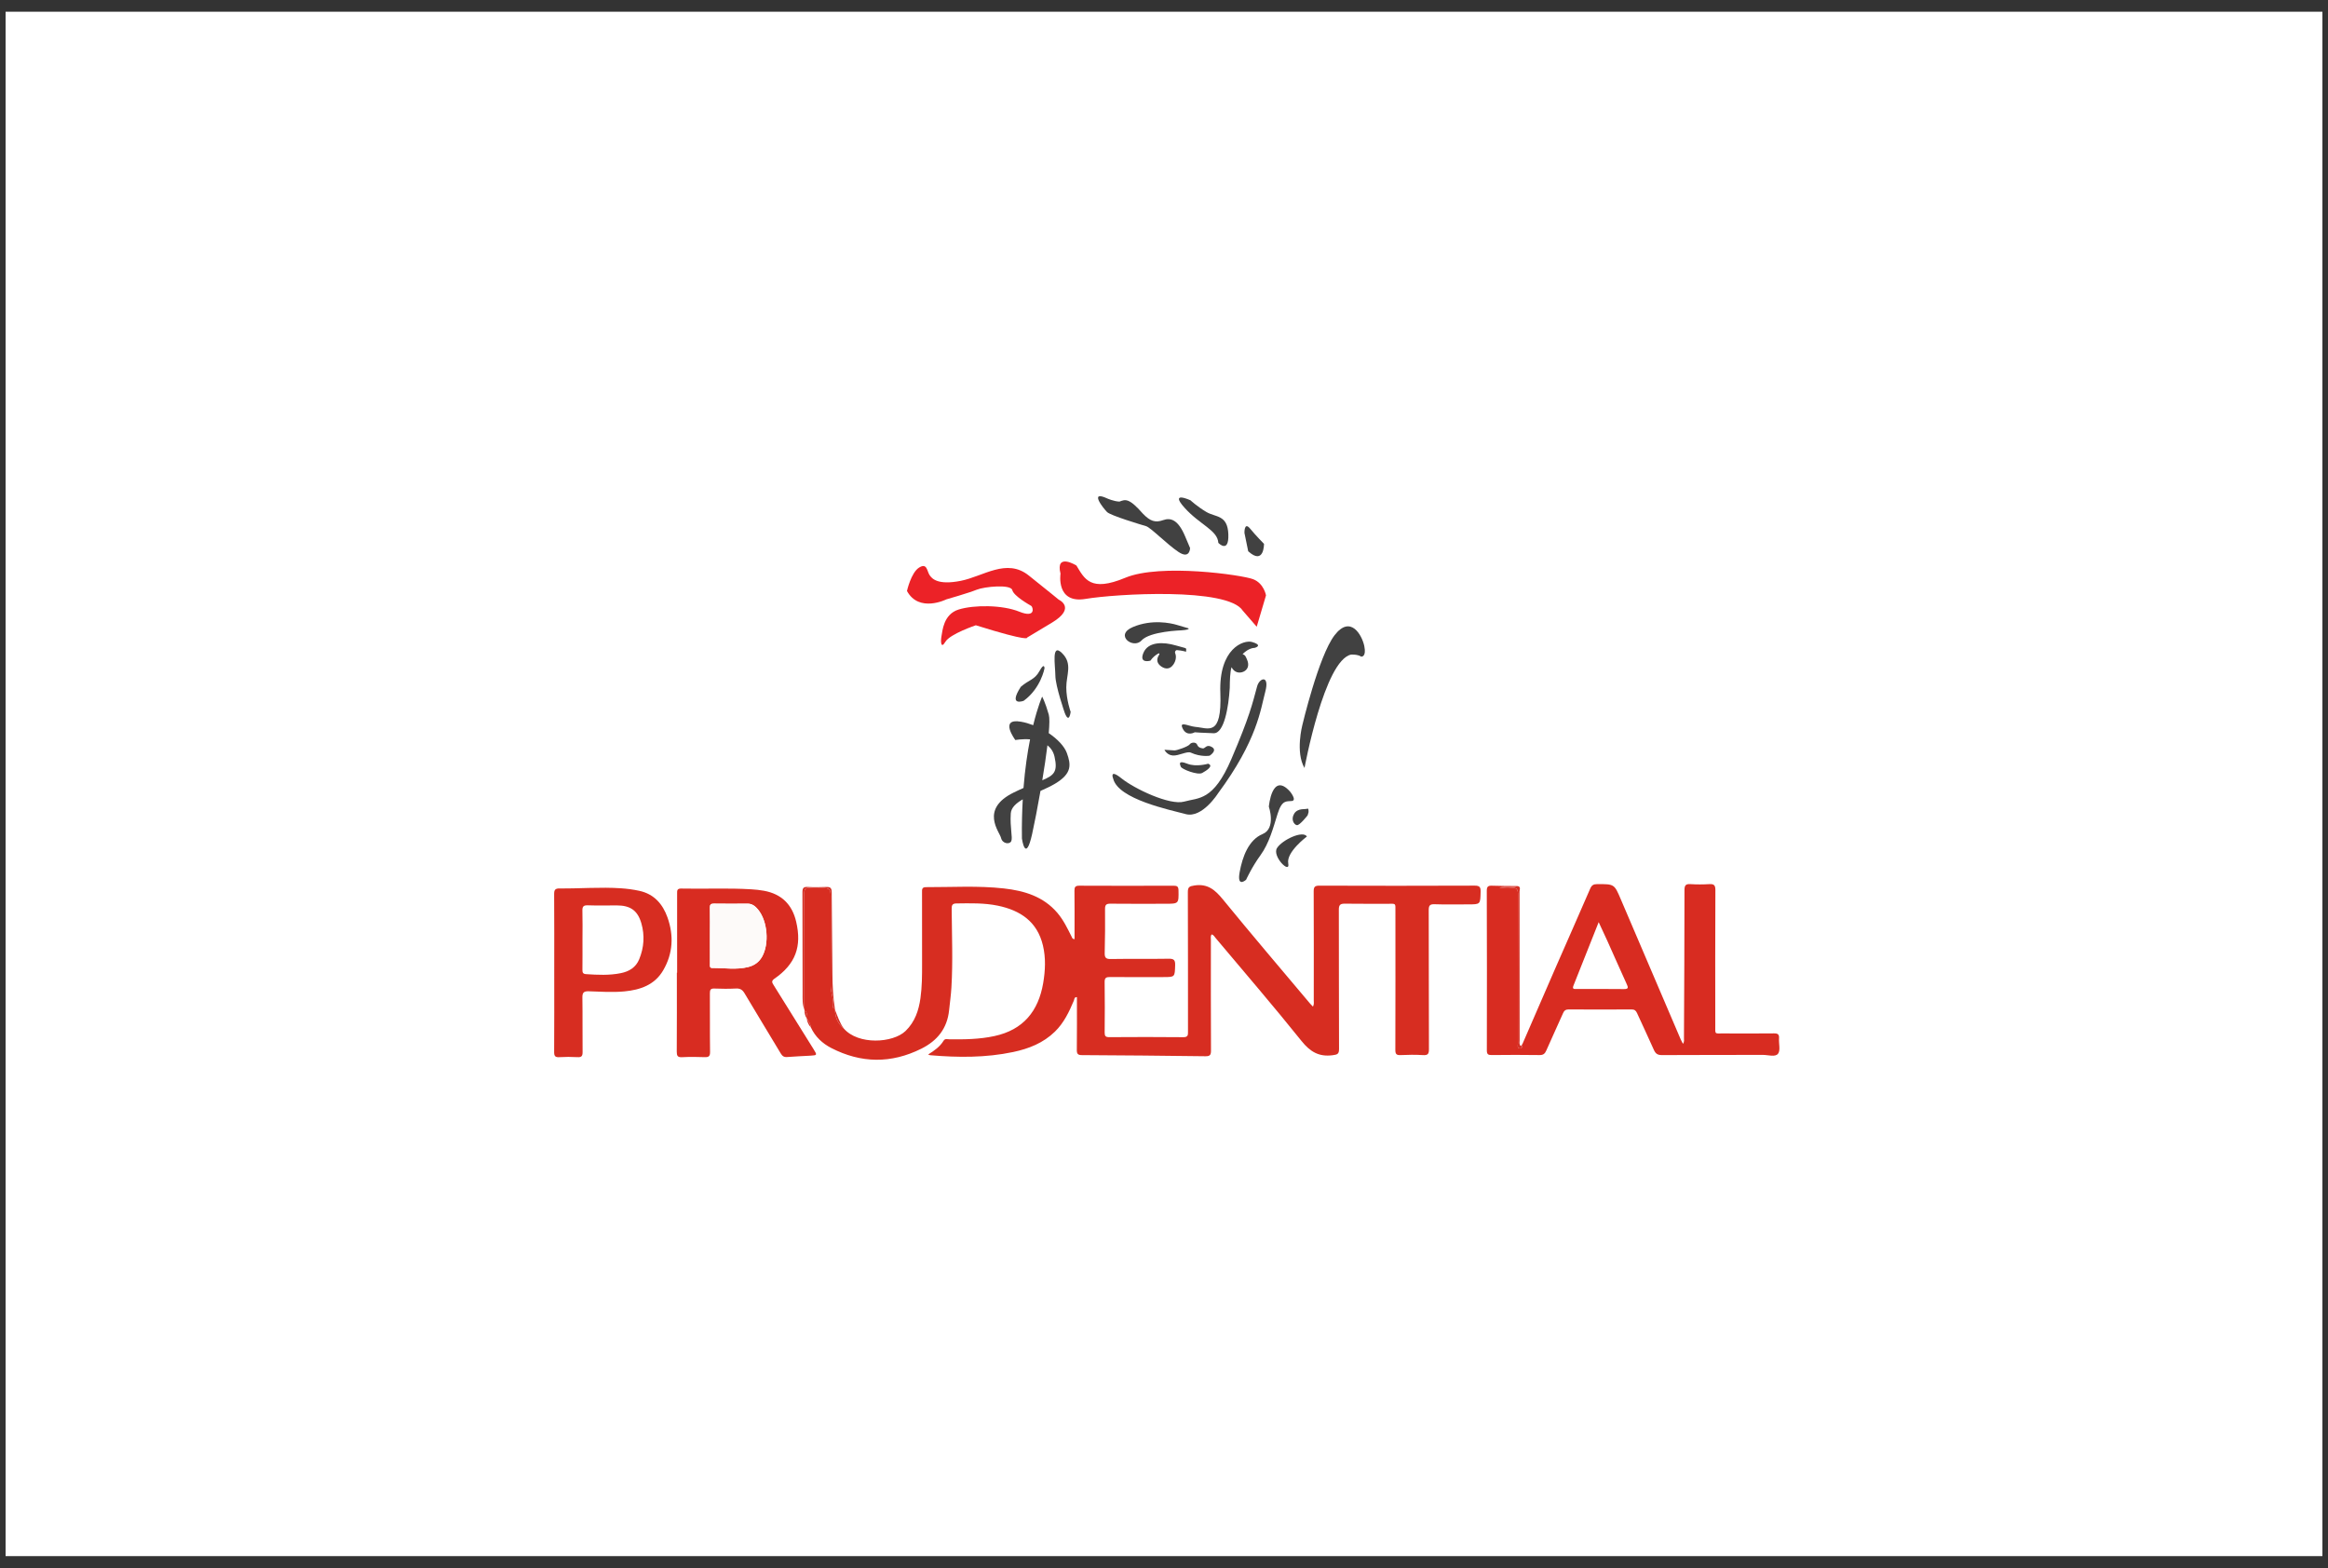 <svg width="190" height="128" viewBox="0 0 190 128" fill="none" xmlns="http://www.w3.org/2000/svg">
<rect x="0" y="0" width="190" height="128" fill="#333333" stroke="none"/>
<g clip-path="url(#clip0_6264_5206)">
<path d="M189.543 0.957H0.457V127.014H189.543V0.957Z" fill="white"/>
<path fill-rule="evenodd" clip-rule="evenodd" d="M68.861 83.943C70.034 85.312 72.881 85.148 73.913 84.145C74.674 83.404 74.983 82.475 75.123 81.472C75.252 80.556 75.257 79.63 75.255 78.704C75.25 76.75 75.255 74.796 75.252 72.843C75.252 72.608 75.226 72.41 75.58 72.411C77.699 72.418 79.82 72.28 81.935 72.517C83.605 72.705 85.155 73.171 86.297 74.51C86.794 75.093 87.124 75.782 87.464 76.461C87.501 76.534 87.507 76.642 87.699 76.659C87.699 76.459 87.699 76.261 87.699 76.063C87.699 74.945 87.707 73.826 87.692 72.707C87.687 72.407 87.759 72.291 88.086 72.293C90.654 72.305 93.222 72.304 95.79 72.294C96.078 72.293 96.177 72.368 96.183 72.666C96.203 73.767 96.213 73.767 95.1 73.767C93.607 73.768 92.114 73.778 90.621 73.761C90.285 73.758 90.185 73.859 90.188 74.192C90.198 75.385 90.192 76.579 90.161 77.771C90.151 78.154 90.242 78.284 90.651 78.277C92.233 78.251 93.816 78.28 95.398 78.254C95.819 78.247 95.922 78.378 95.91 78.782C95.88 79.749 95.9 79.751 94.947 79.752C93.499 79.754 92.05 79.76 90.602 79.748C90.29 79.745 90.15 79.801 90.155 80.158C90.175 81.53 90.171 82.903 90.157 84.275C90.155 84.561 90.229 84.657 90.528 84.655C92.544 84.642 94.56 84.637 96.575 84.658C96.969 84.662 96.959 84.472 96.958 84.196C96.954 80.407 96.963 76.619 96.946 72.831C96.944 72.403 97.064 72.34 97.478 72.275C98.561 72.106 99.174 72.636 99.809 73.415C102.146 76.277 104.547 79.088 106.924 81.917C106.989 81.994 107.064 82.064 107.156 82.161C107.264 81.973 107.223 81.793 107.223 81.625C107.226 78.672 107.231 75.719 107.217 72.766C107.215 72.403 107.297 72.288 107.68 72.29C111.906 72.304 116.132 72.305 120.357 72.288C120.768 72.287 120.849 72.411 120.84 72.791C120.817 73.817 120.834 73.817 119.82 73.817C118.909 73.816 117.998 73.84 117.088 73.806C116.673 73.79 116.604 73.933 116.605 74.311C116.619 78.084 116.607 81.858 116.623 85.631C116.625 86.022 116.539 86.145 116.136 86.12C115.527 86.081 114.912 86.091 114.301 86.119C113.96 86.134 113.88 86.023 113.881 85.691C113.893 81.932 113.89 78.174 113.887 74.415C113.887 73.673 113.952 73.773 113.243 73.769C112.079 73.763 110.914 73.779 109.749 73.76C109.376 73.754 109.269 73.877 109.27 74.248C109.282 78.036 109.268 81.824 109.286 85.613C109.288 86.037 109.148 86.078 108.768 86.129C107.65 86.278 106.93 85.85 106.223 84.968C103.94 82.119 101.555 79.354 99.208 76.557C99.117 76.448 99.051 76.307 98.887 76.267C98.784 76.421 98.827 76.588 98.827 76.744C98.824 79.742 98.82 82.74 98.835 85.738C98.837 86.098 98.764 86.219 98.377 86.213C95.018 86.168 91.659 86.139 88.299 86.121C87.957 86.12 87.881 86.011 87.885 85.685C87.903 84.255 87.893 82.824 87.893 81.388C87.663 81.383 87.689 81.562 87.646 81.666C87.257 82.59 86.833 83.486 86.099 84.203C85.144 85.135 83.961 85.6 82.691 85.868C80.449 86.341 78.183 86.324 75.913 86.129C75.872 86.126 75.833 86.1 75.751 86.069C76.256 85.757 76.715 85.435 77.013 84.942C77.125 84.758 77.307 84.826 77.46 84.829C78.7 84.847 79.934 84.831 81.157 84.567C83.51 84.06 84.749 82.537 85.14 80.242C85.313 79.222 85.361 78.192 85.12 77.174C84.659 75.23 83.284 74.306 81.435 73.923C80.314 73.691 79.179 73.727 78.044 73.741C77.699 73.746 77.669 73.924 77.671 74.198C77.686 76.33 77.777 78.463 77.65 80.595C77.613 81.219 77.525 81.84 77.46 82.463C77.305 83.942 76.509 84.942 75.191 85.599C72.726 86.826 70.277 86.792 67.848 85.543C67.127 85.172 66.531 84.624 66.18 83.86C66.14 83.583 66.02 83.343 65.841 83.131L65.837 83.111C65.759 82.916 65.983 82.632 65.661 82.508C65.657 82.475 65.654 82.443 65.65 82.411C65.65 79.253 65.653 76.095 65.642 72.937C65.64 72.593 65.723 72.447 66.089 72.48C66.43 72.51 66.775 72.485 67.118 72.486C67.713 72.488 67.796 72.568 67.797 73.152C67.798 75.58 67.806 78.008 67.792 80.436C67.789 81.033 68.084 81.588 67.988 82.192C67.976 82.273 68.061 82.312 68.138 82.329C68.143 82.364 68.148 82.398 68.153 82.433C68.152 83.046 68.385 83.551 68.861 83.943Z" fill="#D72D21"/>
<path fill-rule="evenodd" clip-rule="evenodd" d="M55.264 79.393C55.264 77.245 55.266 75.097 55.263 72.95C55.263 72.714 55.24 72.518 55.596 72.526C57.507 72.569 59.418 72.468 61.328 72.588C61.67 72.609 62.013 72.644 62.35 72.706C63.778 72.968 64.649 73.817 64.979 75.229C65.456 77.263 64.925 78.691 63.209 79.881C62.933 80.072 63.013 80.204 63.143 80.412C64.235 82.155 65.321 83.901 66.406 85.648C66.702 86.123 66.697 86.131 66.163 86.165C65.522 86.205 64.88 86.225 64.24 86.277C63.977 86.298 63.844 86.192 63.716 85.978C62.737 84.341 61.74 82.715 60.766 81.075C60.592 80.781 60.399 80.665 60.053 80.685C59.473 80.717 58.889 80.709 58.307 80.687C58.007 80.675 57.935 80.781 57.937 81.066C57.949 82.662 57.929 84.258 57.952 85.853C57.958 86.22 57.839 86.299 57.504 86.287C56.892 86.263 56.278 86.259 55.668 86.29C55.299 86.309 55.232 86.174 55.234 85.836C55.249 83.688 55.242 81.54 55.242 79.393C55.25 79.393 55.257 79.393 55.264 79.393ZM57.941 76.366C57.941 77.142 57.94 77.917 57.943 78.692C57.943 78.834 57.9 79.012 58.138 79.01C59.12 79.001 60.106 79.176 61.08 78.927C61.565 78.803 61.943 78.535 62.193 78.095C62.799 77.029 62.649 75.186 61.867 74.238C61.646 73.97 61.39 73.755 61.002 73.759C60.092 73.768 59.181 73.769 58.27 73.757C58.02 73.754 57.932 73.827 57.937 74.085C57.952 74.845 57.942 75.606 57.941 76.366Z" fill="#D82C21"/>
<path fill-rule="evenodd" clip-rule="evenodd" d="M68.137 82.329C68.06 82.312 67.975 82.273 67.987 82.192C68.083 81.588 67.788 81.032 67.791 80.436C67.805 78.008 67.797 75.58 67.796 73.152C67.795 72.568 67.712 72.488 67.117 72.486C66.774 72.485 66.429 72.51 66.088 72.48C65.722 72.447 65.639 72.593 65.641 72.937C65.653 76.095 65.648 79.253 65.649 82.411C65.474 81.984 65.507 81.53 65.505 81.088C65.493 78.332 65.505 75.576 65.492 72.82C65.491 72.486 65.579 72.376 65.918 72.395C66.423 72.424 66.932 72.419 67.438 72.397C67.765 72.383 67.879 72.482 67.88 72.823C67.889 75.058 67.927 77.293 67.939 79.527C67.943 80.467 67.997 81.401 68.137 82.329Z" fill="#D53025"/>
<path fill-rule="evenodd" clip-rule="evenodd" d="M124.25 85.224C124.24 85.388 124.249 85.61 124.019 85.572C123.804 85.535 123.886 85.303 123.886 85.153C123.882 81.112 123.876 77.071 123.892 73.029C123.893 72.611 123.801 72.429 123.355 72.478C123.033 72.513 122.704 72.485 122.378 72.456C122.87 72.315 123.388 72.497 123.875 72.323C124.145 72.394 124.018 72.614 124.018 72.76C124.026 76.809 124.025 80.858 124.026 84.907C124.026 85.026 123.998 85.157 124.038 85.261C124.144 85.537 124.178 85.244 124.25 85.224Z" fill="#D53025"/>
<path fill-rule="evenodd" clip-rule="evenodd" d="M68.861 83.943C68.385 83.552 68.152 83.047 68.153 82.432C68.358 82.951 68.531 83.483 68.861 83.943Z" fill="#D53025"/>
<path fill-rule="evenodd" clip-rule="evenodd" d="M65.841 83.131C66.02 83.344 66.14 83.584 66.181 83.861C65.984 83.656 65.884 83.407 65.841 83.131Z" fill="#D53025"/>
<path fill-rule="evenodd" clip-rule="evenodd" d="M65.661 82.508C65.983 82.632 65.759 82.916 65.837 83.111C65.712 82.93 65.667 82.724 65.661 82.508Z" fill="#D53025"/>
<path fill-rule="evenodd" clip-rule="evenodd" d="M145.196 84.753C145.219 84.439 145.105 84.343 144.793 84.347C143.405 84.361 142.016 84.357 140.628 84.351C139.916 84.347 139.993 84.457 139.993 83.703C139.989 80.02 139.984 76.338 140.001 72.655C140.003 72.25 139.885 72.14 139.498 72.165C138.993 72.196 138.482 72.197 137.977 72.165C137.591 72.14 137.479 72.248 137.479 72.652C137.479 76.678 137.456 80.703 137.437 84.729C137.437 84.869 137.475 85.019 137.36 85.203C137.286 85.061 137.221 84.953 137.171 84.838C135.543 81.033 133.912 77.229 132.29 73.421C131.751 72.155 131.762 72.159 130.347 72.164C130.049 72.166 129.905 72.254 129.784 72.535C128.851 74.694 127.895 76.843 126.953 78.999C126.048 81.072 125.151 83.149 124.25 85.224C124.24 85.388 124.249 85.61 124.019 85.571C123.804 85.535 123.886 85.303 123.886 85.153C123.882 81.112 123.877 77.071 123.892 73.029C123.894 72.611 123.801 72.429 123.355 72.478C123.034 72.513 122.705 72.485 122.378 72.456C122.87 72.315 123.388 72.496 123.875 72.323C123.175 72.315 122.473 72.323 121.773 72.293C121.444 72.279 121.343 72.373 121.344 72.714C121.358 77.052 121.36 81.391 121.349 85.73C121.348 86.066 121.462 86.118 121.756 86.115C123.054 86.101 124.353 86.097 125.652 86.117C125.964 86.122 126.092 85.997 126.206 85.735C126.653 84.711 127.127 83.7 127.578 82.679C127.67 82.47 127.788 82.393 128.015 82.394C129.732 82.402 131.448 82.401 133.165 82.394C133.392 82.393 133.509 82.474 133.603 82.682C134.055 83.687 134.536 84.679 134.979 85.688C135.118 86.003 135.283 86.121 135.642 86.119C138.388 86.101 141.134 86.113 143.881 86.103C144.306 86.102 144.886 86.302 145.115 86.008C145.328 85.735 145.165 85.181 145.196 84.753ZM132.532 80.731C131.25 80.714 129.967 80.725 128.685 80.723C128.509 80.723 128.291 80.766 128.416 80.453C129.087 78.768 129.756 77.082 130.476 75.268C130.745 75.849 130.974 76.329 131.191 76.813C131.716 77.981 132.229 79.153 132.761 80.317C132.888 80.593 132.933 80.736 132.532 80.731Z" fill="#D82C21"/>
<path fill-rule="evenodd" clip-rule="evenodd" d="M57.943 76.366C57.944 75.606 57.953 74.845 57.938 74.085C57.933 73.827 58.022 73.754 58.272 73.757C59.182 73.769 60.093 73.768 61.004 73.759C61.391 73.755 61.648 73.97 61.869 74.238C62.65 75.186 62.8 77.029 62.195 78.095C61.944 78.536 61.567 78.803 61.082 78.927C60.108 79.177 59.121 79.001 58.14 79.01C57.901 79.012 57.945 78.834 57.944 78.693C57.942 77.917 57.943 77.142 57.943 76.366Z" fill="#FDFAF9"/>
<path fill-rule="evenodd" clip-rule="evenodd" d="M54.479 74.887C54.089 73.787 53.379 72.975 52.187 72.713C51.693 72.605 51.186 72.538 50.682 72.504C49.011 72.391 47.339 72.534 45.668 72.517C45.308 72.514 45.224 72.637 45.227 72.978C45.241 75.111 45.234 77.243 45.234 79.375C45.234 81.537 45.242 83.7 45.227 85.862C45.225 86.193 45.306 86.308 45.647 86.288C46.138 86.259 46.633 86.258 47.124 86.287C47.464 86.308 47.552 86.198 47.548 85.864C47.531 84.388 47.556 82.911 47.532 81.435C47.525 81.026 47.636 80.897 48.051 80.911C49.02 80.943 49.991 81.012 50.96 80.92C52.258 80.796 53.431 80.394 54.128 79.197C54.926 77.829 55.003 76.367 54.479 74.887ZM52.171 78.292C51.896 78.966 51.345 79.294 50.673 79.43C49.731 79.623 48.777 79.574 47.824 79.511C47.591 79.495 47.532 79.391 47.535 79.171C47.545 78.353 47.539 77.534 47.539 76.716C47.54 75.927 47.555 75.138 47.533 74.35C47.523 74.011 47.604 73.881 47.972 73.894C48.761 73.922 49.551 73.902 50.341 73.902C51.444 73.902 52.045 74.317 52.345 75.363C52.629 76.351 52.562 77.335 52.171 78.292Z" fill="#D72D21"/>
<path d="M74.023 48.237C74.023 48.237 74.354 46.744 75.007 46.331C75.66 45.918 75.65 46.596 75.856 46.922C76.062 47.249 76.551 47.773 78.404 47.411C80.254 47.049 82.149 45.526 83.959 46.97C85.768 48.414 86.407 48.944 86.407 48.944C86.407 48.944 87.879 49.607 85.85 50.825C83.82 52.044 83.82 52.044 83.82 52.044C83.82 52.044 84.121 52.436 79.643 51.036C79.643 51.036 77.538 51.74 77.157 52.385C76.776 53.031 76.763 52.306 76.842 51.913C76.92 51.519 76.99 50.138 78.241 49.75C79.494 49.363 81.806 49.364 83.196 49.928C84.585 50.49 84.298 49.533 84.168 49.457C84.04 49.381 82.738 48.655 82.618 48.165C82.498 47.675 80.353 47.874 79.706 48.137C79.059 48.401 77.236 48.922 77.236 48.922C77.236 48.922 75.006 50.043 74.023 48.237Z" fill="#EC2227"/>
<path d="M87.851 46.158C87.851 46.158 86.121 45.082 86.554 46.825C86.554 46.825 86.163 49.295 88.599 48.884C91.033 48.473 100.224 47.92 101.436 49.853L102.567 51.157L103.325 48.595C103.325 48.595 103.159 47.617 102.274 47.275C101.391 46.932 94.698 45.966 91.841 47.159C88.985 48.351 88.515 47.244 87.851 46.158Z" fill="#EC2227"/>
<path d="M111.096 53.596C111.096 53.596 111.534 53.65 111.349 52.742C111.163 51.835 110.219 50.155 108.918 51.854C107.619 53.553 106.291 59.184 106.291 59.184C106.291 59.184 105.71 61.401 106.467 62.685C106.467 62.685 108.089 53.882 110.272 53.429C110.272 53.429 110.813 53.399 111.096 53.596Z" fill="#414141"/>
<path d="M96.409 51.45C96.409 51.45 93.846 51.526 93.168 52.273C92.493 53.02 90.909 51.832 92.47 51.176C94.03 50.52 95.559 50.864 96.013 50.995C96.467 51.126 96.988 51.283 96.988 51.283C96.988 51.283 97.203 51.392 96.409 51.45Z" fill="#414141"/>
<path d="M98.724 61.681C98.724 61.681 99.377 61.27 98.929 60.987C98.482 60.702 98.348 61.108 98.179 61.087C97.946 61.057 97.79 60.991 97.702 60.775C97.614 60.559 97.232 60.573 97.1 60.754C96.971 60.938 96.026 61.264 95.849 61.25C95.668 61.235 95.036 61.198 95.036 61.198C95.036 61.198 95.234 61.635 95.725 61.666C96.214 61.697 96.887 61.294 97.187 61.431C98.019 61.812 98.724 61.681 98.724 61.681Z" fill="#414141"/>
<path d="M98.6 62.336C98.6 62.336 97.641 62.63 96.894 62.334C96.149 62.038 96.283 62.363 96.37 62.579C96.458 62.794 97.752 63.29 98.115 63.094C98.475 62.898 99.081 62.506 98.6 62.336Z" fill="#414141"/>
<path d="M102.6 56.024C102.792 55.309 103.641 55.067 103.263 56.472C102.886 57.875 102.626 60.412 99.403 64.764C99.403 64.764 98.114 66.807 96.778 66.451C95.443 66.092 91.273 65.238 90.854 63.561C90.854 63.561 90.495 62.697 91.536 63.536C92.576 64.374 95.476 65.762 96.651 65.427C97.826 65.093 99.022 65.408 100.504 61.944C101.985 58.48 102.206 57.476 102.6 56.024Z" fill="#414141"/>
<path d="M87.38 58.101C87.38 58.101 87.266 59.132 86.9 58.188C86.9 58.188 86.141 56.011 86.134 55.147C86.124 54.281 85.797 52.442 86.678 53.309C87.559 54.175 87.025 55.079 87.025 56.102C87.027 57.125 87.38 58.101 87.38 58.101Z" fill="#414141"/>
<path d="M87.069 61.456C86.88 60.937 86.331 60.337 85.593 59.841C85.656 59.125 85.666 58.579 85.597 58.332C85.305 57.299 85.055 56.858 85.055 56.858C85.055 56.858 84.703 57.642 84.324 59.191C83.998 59.067 83.661 58.963 83.312 58.905C81.507 58.595 82.868 60.404 82.868 60.404C82.868 60.404 83.419 60.298 84.069 60.348C83.855 61.424 83.658 62.746 83.533 64.317C83.285 64.426 83.022 64.545 82.737 64.686C79.939 66.055 81.592 67.908 81.702 68.395C81.813 68.882 82.42 68.948 82.54 68.643C82.66 68.338 82.42 67.547 82.495 66.394C82.527 65.92 82.924 65.562 83.473 65.244C83.418 66.23 83.388 67.288 83.405 68.444C83.405 68.444 83.694 70.539 84.243 68.048C84.431 67.199 84.681 65.915 84.919 64.556C85.35 64.364 85.778 64.169 86.14 63.948C87.482 63.133 87.425 62.434 87.069 61.456ZM85.066 63.687C85.232 62.691 85.381 61.7 85.487 60.832C85.757 61.048 85.972 61.344 86.066 61.767C86.339 62.98 86.043 63.276 85.066 63.687Z" fill="#414141"/>
<path d="M85.247 54.553C85.247 54.553 84.955 56.174 83.552 57.198C83.552 57.198 82.246 57.711 83.312 56.06C83.989 55.469 84.433 55.506 84.842 54.765C85.251 54.023 85.247 54.553 85.247 54.553Z" fill="#414141"/>
<path d="M96.062 53.065C96.492 53.099 96.801 53.196 96.801 53.196C96.799 52.816 96.977 52.983 95.968 52.683C94.956 52.385 93.711 52.358 93.323 53.282C92.935 54.205 93.89 53.926 93.89 53.926C94.071 53.665 94.289 53.48 94.524 53.348C94.614 53.298 94.662 53.355 94.605 53.439C94.317 53.863 94.466 54.191 94.79 54.408C95.112 54.625 95.487 54.652 95.774 54.228C95.98 53.923 96.023 53.568 95.91 53.312C95.866 53.211 95.943 53.056 96.062 53.065Z" fill="#414141"/>
<path d="M102.395 52.882C102.712 52.789 102.894 52.61 102.198 52.404C101.503 52.198 99.463 52.922 99.599 56.56C99.734 60.201 98.603 59.411 97.563 59.331C96.974 59.271 96.201 58.815 96.533 59.481C96.866 60.148 97.51 59.77 97.51 59.77C97.51 59.77 98.213 59.826 99.057 59.848C99.9 59.871 100.271 57.745 100.367 56.144C100.375 55.561 100.387 54.854 100.514 54.459C100.731 54.892 101.137 54.979 101.48 54.828C101.836 54.671 101.983 54.306 101.777 53.838C101.653 53.559 101.638 53.474 101.414 53.389C101.95 52.853 102.395 52.882 102.395 52.882Z" fill="#414141"/>
<path d="M103.557 65.84C103.557 65.84 103.804 62.959 105.287 64.609C105.287 64.609 105.871 65.323 105.437 65.379C105.004 65.434 104.637 65.25 104.27 66.43C103.903 67.609 103.578 68.835 102.875 69.804C102.169 70.772 101.7 71.808 101.7 71.808C101.7 71.808 100.94 72.493 101.172 71.198C101.405 69.902 101.92 68.545 103.045 68.078C104.169 67.613 103.557 65.84 103.557 65.84Z" fill="#414141"/>
<path d="M106.665 68.275C106.665 68.275 104.961 69.546 105.141 70.474C105.321 71.401 103.797 69.889 104.224 69.22C104.65 68.551 106.325 67.758 106.665 68.275Z" fill="#414141"/>
<path d="M106.722 66.549C106.722 66.549 106.077 67.381 105.85 67.352C105.62 67.322 105.331 66.895 105.625 66.414C105.919 65.932 106.556 66.082 106.692 66.009C106.828 65.935 106.795 66.305 106.795 66.305L106.722 66.549Z" fill="#414141"/>
<path d="M103.162 44.39C103.162 44.39 103.179 46.177 101.872 44.995L101.567 43.502C101.567 43.502 101.537 42.547 102.027 43.146C102.519 43.746 103.162 44.39 103.162 44.39Z" fill="#414141"/>
<path d="M99.435 44.312C99.435 44.312 100.307 45.219 100.251 43.608C100.192 41.997 99.21 42.238 98.454 41.786C97.696 41.335 97.162 40.836 97.162 40.836C97.162 40.836 95.417 40.035 96.674 41.44C97.932 42.844 99.372 43.27 99.435 44.312Z" fill="#414141"/>
<path d="M97.129 44.729C97.129 44.729 97.125 45.674 96.191 45.057C95.258 44.441 93.92 43.06 93.537 42.947C93.153 42.834 90.645 42.084 90.353 41.794C90.059 41.502 88.843 39.973 90.376 40.689C90.376 40.689 90.912 40.926 91.362 40.942C91.83 40.775 92.112 40.593 93.273 41.922C93.881 42.556 94.3 42.68 94.936 42.452C95.574 42.223 96.169 42.462 96.72 43.768C97.27 45.073 97.129 44.729 97.129 44.729Z" fill="#414141"/>
</g>
<defs>
<clipPath id="clip0_6264_5206">
<rect width="190" height="127" fill="white" transform="translate(0 0.5)"/>
</clipPath>
</defs>
</svg>
